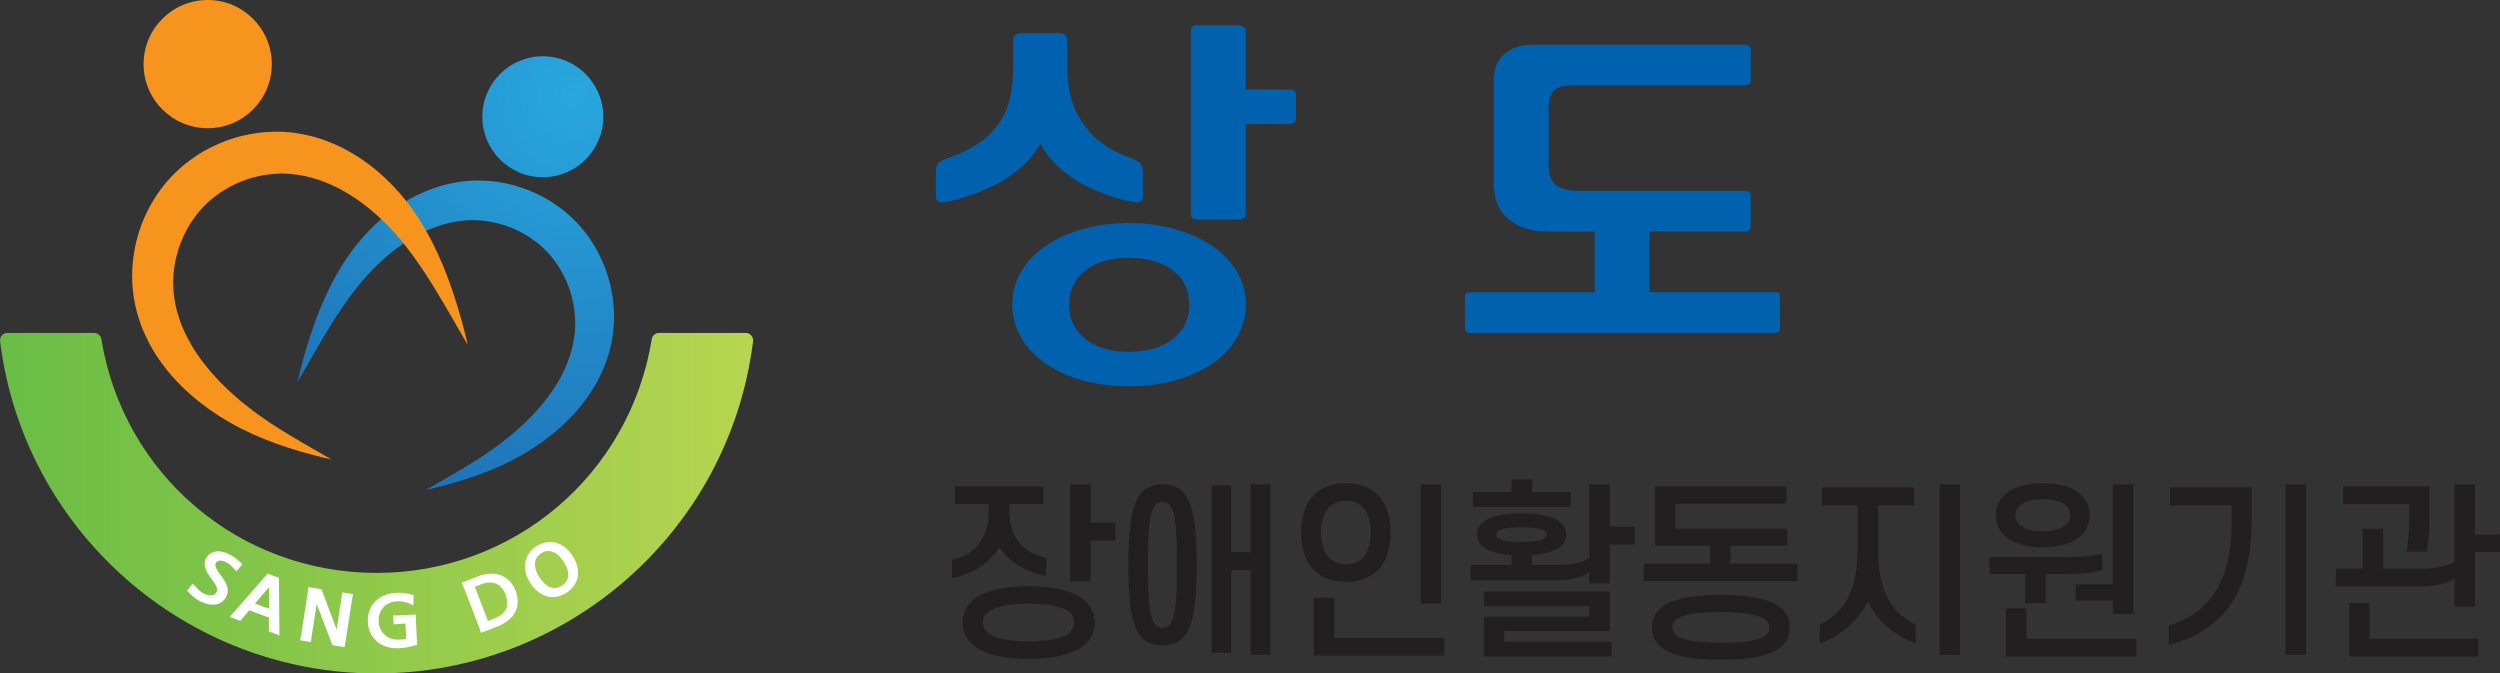 <?xml version="1.0" encoding="UTF-8"?>
<svg id="Layer_1" data-name="Layer 1" xmlns="http://www.w3.org/2000/svg" xmlns:xlink="http://www.w3.org/1999/xlink" viewBox="0 0 717.53 193.29">
  <rect x="0" y="0" width="717.53" height="193.29" fill="#333333" stroke="none"/>
  <defs>
    <style>
      .cls-1 {
        fill: #231f20;
      }

      .cls-2 {
        fill: url(#linear-gradient);
      }

      .cls-3 {
        fill: url(#New_Gradient_Swatch_copy_22);
      }

      .cls-4 {
        fill: #0061af;
      }

      .cls-5 {
        fill: #fff;
      }

      .cls-6 {
        fill: #f7941d;
      }

      .cls-7 {
        fill: url(#New_Gradient_Swatch_copy_22-2);
      }
    </style>
    <radialGradient id="New_Gradient_Swatch_copy_22" data-name="New Gradient Swatch copy 22" cx="164.74" cy="27" fx="164.74" fy="27" r="113.39" gradientUnits="userSpaceOnUse">
      <stop offset="0" stop-color="#29a7df"/>
      <stop offset="1" stop-color="#1e76ba"/>
    </radialGradient>
    <radialGradient id="New_Gradient_Swatch_copy_22-2" data-name="New Gradient Swatch copy 22" cx="164.74" cy="27" fx="164.74" fy="27" r="113.39" xlink:href="#New_Gradient_Swatch_copy_22"/>
    <linearGradient id="linear-gradient" x1="0" y1="144.42" x2="216.16" y2="144.42" gradientUnits="userSpaceOnUse">
      <stop offset="0" stop-color="#69bd45"/>
      <stop offset="1" stop-color="#b7d550"/>
    </linearGradient>
  </defs>
  <g>
    <path class="cls-3" d="M175.87,85.5c-.28-1.79-.62-3.59-1.14-5.35-.13-.44-.24-.88-.39-1.32l-.45-1.3-.23-.65-.26-.64-.53-1.28c-.19-.42-.39-.84-.59-1.26-.2-.42-.39-.84-.62-1.25-.45-.81-.89-1.64-1.4-2.42-.25-.39-.49-.8-.75-1.18l-.81-1.15c-.14-.19-.27-.38-.41-.58l-.47-.59-.96-1.18-.81-.9-.4-.44-.1-.11c-.26-.27-.11-.11-.18-.19l-.06-.06-.25-.25-1.01-.99c-.33-.33-.7-.63-1.05-.94-1.41-1.26-2.95-2.35-4.5-3.39l-1.2-.73-.6-.36c-.2-.12-.41-.22-.62-.33l-1.24-.65c-.41-.21-.84-.4-1.26-.6-3.38-1.57-6.96-2.61-10.59-3.16-1.82-.29-3.65-.41-5.48-.45-.49,0-.98.02-1.47.03l-.73.02c-.13,0-.22.01-.32.02l-.29.02c-.39.03-.77.06-1.16.1l-.46.04-.33.05-.67.09c-3.56.5-6.96,1.48-10.09,2.8-3.14,1.32-6.01,2.97-8.62,4.81-2.61,1.83-4.94,3.86-7.03,5.98-.54.51-1.02,1.07-1.52,1.6-.25.27-.49.54-.74.8-.23.28-.47.55-.7.83-.46.55-.92,1.08-1.37,1.66-.22.29-.44.57-.66.86-.21.28-.45.58-.62.84-.37.53-.74,1.06-1.1,1.58l-.07.1c-.1.13-.05.07-.08.11l-.03.05-.14.21-.27.42c-.18.28-.36.56-.54.83-.37.55-.69,1.11-1.03,1.66-.34.55-.66,1.1-.96,1.65-2.46,4.37-4.24,8.55-5.65,12.26-1.39,3.73-2.42,7.01-3.21,9.73-.19.68-.38,1.32-.55,1.93-.16.61-.32,1.18-.46,1.71-.29,1.06-.52,1.96-.7,2.7-.19.73-.32,1.3-.41,1.68-.09.38-.14.58-.14.58,0,0,.1-.17.3-.51.2-.34.5-.83.88-1.49.38-.65.85-1.46,1.4-2.41.55-.95,1.17-2.03,1.87-3.25,1.41-2.43,3.1-5.37,5.13-8.64,1.04-1.62,2.1-3.36,3.33-5.1,1.22-1.75,2.49-3.58,3.94-5.37.35-.46.72-.9,1.09-1.35.37-.45.73-.91,1.13-1.35.19-.22.39-.45.59-.67l.3-.34.15-.17.04-.04s.07-.09,0,.02l.08-.09c.43-.47.87-.94,1.31-1.41.23-.25.43-.43.64-.64.21-.21.42-.41.63-.62.4-.42.87-.83,1.33-1.25.23-.21.46-.42.69-.63.24-.2.47-.4.71-.61.48-.4.94-.83,1.45-1.21,3.93-3.18,8.49-5.89,13.41-7.55,2.46-.82,5-1.38,7.57-1.58l.48-.05.16-.02h.05s.15,0,.15,0c.39-.01.77-.03,1.16-.04h.29c.1-.01.2-.02.26-.01l.43.02.86.03.97.08c.32.03.65.04.97.1.65.09,1.29.16,1.93.31.32.07.64.12.96.19l.96.24.48.12.47.14.95.28c1.25.44,2.49.9,3.67,1.49,1.21.55,2.33,1.25,3.46,1.94,1.09.74,2.17,1.51,3.13,2.39.24.22.51.42.73.65l.7.68.18.17.04.04s0,0,.02.02h0s.4.45.4.45l.8.88.54.68.28.34c.1.12.19.26.29.39l.58.79c.19.27.36.55.54.82.73,1.09,1.34,2.27,1.93,3.45l.4.9.2.45.18.46.35.92c.11.31.21.62.31.94.82,2.5,1.3,5.09,1.43,7.66.01.32.04.64.04.96,0,.32,0,.64,0,.96v.48s-.03.47-.03.47c-.02.32-.04.63-.05.95v.12c-.02.13.01-.11,0-.06v.07s-.04.28-.04.28l-.07.57-.06.56-.07.44c-.05.29-.08.56-.13.87-.06.31-.12.63-.18.94-1.04,4.99-3.34,9.67-6.2,13.77-2.88,4.11-6.28,7.68-9.71,10.71-1.71,1.53-3.44,2.9-5.13,4.18-1.68,1.28-3.36,2.42-4.94,3.47-3.22,2.11-6.13,3.82-8.54,5.24-2.43,1.41-4.35,2.51-5.65,3.27-1.31.76-2,1.17-2,1.17,0,0,.2-.05.58-.13.38-.09.95-.21,1.68-.4.74-.18,1.64-.4,2.7-.69,1.06-.28,2.28-.62,3.64-1.02,2.72-.8,6.01-1.86,9.71-3.34,1.87-.75,3.82-1.64,5.86-2.65,2.03-1.02,4.12-2.21,6.24-3.56,4.22-2.73,8.62-6.15,12.6-10.64.99-1.13,1.96-2.31,2.87-3.57.47-.62.9-1.28,1.35-1.93.42-.68.86-1.34,1.26-2.05.83-1.39,1.56-2.87,2.23-4.4.68-1.53,1.24-3.14,1.73-4.79.11-.42.23-.83.34-1.25.11-.43.21-.9.31-1.35l.15-.68.1-.56.1-.56.05-.28v-.07s.05-.28.04-.2l.02-.17c.05-.44.11-.88.16-1.33l.08-.67.04-.67c.03-.45.06-.89.08-1.34.02-.45.01-.9.02-1.35.02-1.8-.14-3.6-.36-5.41Z"/>
    <circle class="cls-7" cx="155.79" cy="33.51" r="17.36"/>
  </g>
  <g>
    <path class="cls-6" d="M38.31,73.51c.3-1.9.66-3.8,1.21-5.67.14-.47.26-.94.41-1.4l.48-1.38.24-.69.28-.68.56-1.36c.2-.45.42-.89.63-1.33.22-.44.41-.89.66-1.32.48-.86.94-1.74,1.48-2.57.27-.42.52-.84.8-1.25l.86-1.22c.15-.2.28-.4.44-.61l.5-.63,1.02-1.25.86-.96.43-.47.11-.12c.27-.29.11-.12.19-.2l.07-.07.27-.26,1.07-1.05c.35-.36.74-.67,1.12-1,1.5-1.33,3.12-2.49,4.77-3.59l1.27-.77.64-.38c.22-.12.44-.23.65-.35l1.31-.69c.44-.23.89-.42,1.34-.63,3.58-1.66,7.38-2.77,11.23-3.35,1.92-.31,3.86-.43,5.8-.48.52.01,1.04.02,1.56.03l.78.02c.14,0,.23.01.34.02l.31.03c.41.03.82.07,1.23.1l.48.04.35.05.71.1c3.77.53,7.38,1.57,10.7,2.97,3.32,1.4,6.37,3.15,9.13,5.1,2.77,1.94,5.24,4.1,7.45,6.34.57.55,1.09,1.13,1.62,1.7.26.29.52.57.78.85.25.29.49.58.74.87.49.58.98,1.14,1.45,1.76.24.3.47.61.7.91.22.3.48.61.66.89.39.56.78,1.12,1.17,1.67l.07.1c.11.14.05.07.09.12l.04.06.15.22.29.44c.19.29.38.59.57.88.39.58.73,1.18,1.09,1.76.36.58.7,1.16,1.01,1.75,2.61,4.64,4.49,9.06,5.99,13,1.48,3.95,2.56,7.43,3.4,10.31.21.72.4,1.4.59,2.04.17.64.34,1.25.49,1.81.3,1.12.55,2.08.74,2.86.2.78.34,1.38.43,1.78.1.4.15.61.15.61,0,0-.11-.18-.32-.54-.21-.36-.53-.88-.94-1.58-.41-.69-.91-1.54-1.48-2.55-.58-1-1.24-2.16-1.99-3.45-1.49-2.57-3.29-5.69-5.44-9.16-1.1-1.72-2.23-3.56-3.53-5.41-1.29-1.85-2.64-3.79-4.17-5.69-.37-.48-.77-.95-1.16-1.43-.4-.48-.78-.97-1.2-1.44-.21-.24-.41-.47-.62-.71l-.31-.36-.16-.18-.04-.04s-.07-.09,0,.02l-.09-.09c-.46-.49-.92-.99-1.39-1.49-.24-.27-.45-.46-.68-.68-.22-.22-.44-.44-.67-.66-.43-.44-.93-.88-1.41-1.33-.24-.22-.48-.45-.73-.67-.25-.21-.5-.43-.76-.65-.51-.43-1-.88-1.54-1.28-4.16-3.37-9-6.25-14.22-8-2.61-.87-5.3-1.46-8.03-1.68l-.51-.05-.17-.02h-.06s-.15,0-.15,0c-.41-.01-.82-.03-1.23-.04h-.31c-.1-.01-.21-.02-.28-.01l-.46.02-.92.03-1.02.09c-.34.03-.69.04-1.03.1-.68.1-1.37.17-2.05.32-.34.07-.68.12-1.02.2l-1.01.25-.51.12-.5.15-1,.3c-1.32.46-2.64.96-3.89,1.58-1.28.58-2.47,1.32-3.67,2.05-1.15.79-2.3,1.6-3.32,2.53-.26.23-.54.44-.78.69l-.74.72-.19.18-.05.04s0,0-.02.02h0s-.43.48-.43.48l-.84.93-.58.72-.29.36c-.1.13-.2.28-.31.42l-.62.84c-.2.28-.38.58-.57.87-.77,1.16-1.42,2.4-2.04,3.65l-.43.96-.22.48-.19.49-.38.98c-.12.33-.22.66-.33.99-.87,2.65-1.38,5.4-1.51,8.12-.01.34-.04.68-.05,1.02,0,.34,0,.68,0,1.02v.51s.03.5.03.5c.02.34.04.67.06,1.01v.13c.02.14-.01-.12,0-.06v.08s.04.3.04.3l.07.6.07.6.07.46c.05.31.08.6.14.92.07.33.13.66.2.99,1.1,5.29,3.54,10.25,6.57,14.6,3.06,4.35,6.66,8.14,10.29,11.35,1.81,1.62,3.65,3.07,5.44,4.43,1.78,1.36,3.56,2.56,5.24,3.68,3.41,2.23,6.49,4.05,9.06,5.55,2.58,1.49,4.61,2.66,5.99,3.46,1.39.81,2.13,1.24,2.13,1.24,0,0-.21-.05-.61-.14-.4-.09-1.01-.23-1.79-.42-.78-.19-1.74-.43-2.87-.73-1.13-.29-2.42-.65-3.86-1.08-2.88-.85-6.37-1.98-10.29-3.55-1.99-.79-4.05-1.73-6.21-2.81-2.15-1.08-4.36-2.34-6.62-3.77-4.48-2.89-9.14-6.52-13.36-11.28-1.05-1.2-2.08-2.44-3.04-3.79-.5-.66-.96-1.36-1.43-2.05-.44-.72-.91-1.42-1.33-2.17-.87-1.47-1.65-3.04-2.36-4.67-.72-1.62-1.32-3.33-1.83-5.08-.12-.44-.24-.88-.36-1.33-.12-.46-.22-.95-.33-1.43l-.15-.72-.11-.59-.11-.59-.05-.3v-.07s-.05-.3-.04-.21l-.02-.18c-.06-.47-.11-.94-.17-1.41l-.08-.71-.05-.71c-.03-.47-.06-.95-.09-1.42-.03-.48-.01-.95-.02-1.43-.02-1.91.15-3.82.38-5.73Z"/>
    <circle class="cls-6" cx="59.61" cy="18.4" r="18.4"/>
  </g>
  <g>
    <path class="cls-1" d="M274.09,144.66v-5.07h25.32v5.07h-9.72v1.84c0,8.31,4.48,12.26,10.58,13.6v5.18c-5.83-1.03-10.85-4.1-13.39-8.26-2.59,4.21-7.67,7.94-13.66,8.91v-5.24c6.26-1.35,10.58-5.72,10.58-14.2v-1.84h-9.72ZM276.25,178.67c0-2.97,1.4-5.24,3.62-6.91,3.51-2.48,9.02-3.51,15.39-3.51s11.88,1.03,15.33,3.51c2.21,1.67,3.62,3.94,3.62,6.91s-1.4,5.29-3.62,6.96c-3.46,2.48-9.02,3.46-15.33,3.46s-11.88-.97-15.39-3.46c-2.21-1.67-3.62-3.94-3.62-6.96ZM282.13,178.67c0,1.35.7,2.48,2,3.35,2.16,1.46,6.1,2.05,11.12,2.05s8.91-.59,11.18-2.05c1.24-.86,1.89-2,1.89-3.35s-.65-2.48-1.89-3.35c-2.27-1.4-6.21-2.05-11.18-2.05s-8.96.65-11.12,2.05c-1.3.86-2,2-2,3.35ZM313.02,138.99v11.01h7.13v5.13h-7.13v11.77h-5.88v-27.91h5.88Z"/>
    <path class="cls-1" d="M323.87,162.15c0-11.77,1.03-17.76,3.83-20.84,1.46-1.51,3.35-2.32,5.94-2.32s4.53.81,5.94,2.32c2.86,3.08,3.89,9.07,3.89,20.84s-1.03,17.76-3.89,20.84c-1.4,1.46-3.35,2.21-5.94,2.21s-4.48-.76-5.94-2.21c-2.81-3.08-3.83-9.07-3.83-20.84ZM329.48,162.15c0,10.1.43,14.95,1.94,16.95.54.76,1.3,1.08,2.21,1.08.97,0,1.67-.32,2.27-1.08,1.51-2,1.89-6.86,1.89-16.95s-.38-15.01-1.89-16.95c-.59-.76-1.3-1.13-2.27-1.13-.92,0-1.67.38-2.21,1.13-1.51,1.94-1.94,6.86-1.94,16.95ZM364.63,187.96h-5.72v-24.35h-5.51v23.75h-5.61v-48.05h5.61v19.17h5.51v-19.49h5.72v48.97Z"/>
    <path class="cls-1" d="M373.42,152.81c0-4.97,1.51-8.8,4.1-11.18,2.21-1.94,5.18-2.97,8.75-2.97s6.59,1.03,8.75,2.97c2.65,2.38,4.1,6.21,4.1,11.18s-1.46,8.85-4.1,11.23c-2.16,1.94-5.13,2.97-8.75,2.97s-6.53-1.03-8.75-2.97c-2.59-2.38-4.1-6.21-4.1-11.23ZM414.51,188.17h-37.47v-16.63h5.88v11.55h31.58v5.07ZM379.15,152.81c0,3.29.81,5.72,2.32,7.29,1.19,1.19,2.81,1.84,4.8,1.84s3.62-.65,4.86-1.84c1.46-1.57,2.27-4,2.27-7.29s-.81-5.72-2.27-7.23c-1.24-1.19-2.86-1.84-4.86-1.84s-3.62.65-4.8,1.84c-1.51,1.51-2.32,3.99-2.32,7.23ZM413.64,173.27h-5.88v-34.28h5.88v34.28Z"/>
    <path class="cls-1" d="M423.9,153.46c0-1.94,1.03-3.35,2.86-4.32,2.27-1.24,5.72-1.78,9.99-1.78s7.56.54,9.77,1.67c1.89,1.03,2.97,2.43,2.97,4.43,0,1.84-1.03,3.29-2.86,4.26-1.67.86-4.05,1.4-6.91,1.62v2.81h7.13c4.32,0,7.45-.76,9.29-2v-21.16h5.88v12.15h7.18v5.13h-7.18v11.18h-5.88v-3.19c-2,1.57-5.4,2.32-10.85,2.32h-23.21v-4.43h11.77v-2.81c-2.97-.22-5.34-.76-7.07-1.67-1.78-.97-2.86-2.38-2.86-4.21ZM433.83,137.59h5.94v3.62h11.01v4.26h-28.02v-4.26h11.07v-3.62ZM431.73,181.1v3.13h30.88v4.21h-36.71v-11.45h30.23v-3.02h-30.23v-4.21h36.12v11.34h-30.29ZM429.46,153.46c0,.54.43,1.03,1.08,1.3,1.3.59,3.51.76,6.21.76s4.86-.16,6.1-.76c.7-.27,1.13-.76,1.13-1.3,0-.59-.43-1.03-1.13-1.35-1.24-.59-3.51-.76-6.1-.76s-4.97.16-6.26.76c-.65.32-1.03.76-1.03,1.35Z"/>
    <path class="cls-1" d="M512.71,144.55h-31.85v7.18h32.12v4.91h-16.3v5.13h19.22v5.02h-44.11v-5.02h19.06v-5.13h-15.82v-17.06h37.68v4.97ZM474.11,180.08c0-3.02,1.4-5.07,3.94-6.59,3.4-1.94,8.91-2.75,15.87-2.75s12.42.81,15.82,2.75c2.54,1.51,3.94,3.56,3.94,6.59s-1.4,5.07-3.94,6.59c-3.4,1.94-8.8,2.7-15.82,2.7s-12.47-.76-15.87-2.7c-2.54-1.51-3.94-3.56-3.94-6.59ZM479.99,180.08c0,1.08.59,2,1.67,2.65,2.21,1.24,6.32,1.73,12.26,1.73s10.04-.49,12.2-1.73c1.13-.65,1.73-1.57,1.73-2.65s-.59-1.94-1.73-2.65c-2.16-1.24-6.26-1.73-12.2-1.73s-10.04.49-12.26,1.73c-1.08.7-1.67,1.57-1.67,2.65Z"/>
    <path class="cls-1" d="M522.86,145.04v-5.18h26.56v5.18h-10.37v13.17c0,13.06,5.13,18.36,10.8,21.06v5.4c-6.1-2.11-11.39-6.86-13.77-12.04-2.38,5.18-7.72,9.99-13.77,12.04v-5.4c5.56-2.65,10.8-7.99,10.8-21.06v-13.17h-10.26ZM562.54,138.99v48.97h-5.88v-48.97h5.88Z"/>
    <path class="cls-1" d="M587.15,164.74v8.42h-5.88v-8.42h-10.26v-4.86h22.24c3.94,0,7.4-.22,10.1-.97v4.7c-2.48.81-6.05,1.13-9.93,1.13h-6.26ZM572.85,147.85c0-2.7,1.19-4.86,3.02-6.32,2.54-2,6.37-2.86,10.47-2.86s7.88.86,10.37,2.86c1.89,1.46,3.02,3.62,3.02,6.32s-1.13,4.91-3.02,6.37c-2.48,1.94-6.26,2.86-10.37,2.86s-7.94-.92-10.47-2.86c-1.84-1.46-3.02-3.62-3.02-6.37ZM613.18,188.44h-37.47v-13.87h5.88v8.8h31.58v5.07ZM578.46,147.85c0,1.35.59,2.32,1.51,3.02,1.4,1.08,3.62,1.62,6.37,1.62s4.97-.54,6.32-1.62c.92-.7,1.46-1.67,1.46-3.02s-.54-2.27-1.46-3.02c-1.35-1.03-3.67-1.57-6.32-1.57s-4.97.54-6.37,1.57c-.92.76-1.51,1.73-1.51,3.02ZM612.31,176.24h-5.88v-3.89h-10.69v-4.64h10.69v-28.72h5.88v37.25Z"/>
    <path class="cls-1" d="M640.49,150.44v-5.4h-17.71v-5.18h23.48v9.88c0,18.63-6.91,31.04-23.81,35.36v-5.56c12.42-3.62,18.03-13.82,18.03-29.1ZM661.87,138.99v48.97h-5.88v-48.97h5.88Z"/>
    <path class="cls-1" d="M704.46,138.99h5.88v14.41h7.18v5.02h-7.18v15.71h-5.88v-8.15c-2,1.57-5.4,2.32-10.85,2.32h-23.21v-5.07h7.72v-11.45h5.88v11.45h11.18c4.32,0,7.56-.92,9.29-2.05v-22.19ZM691.45,150.06v-5.34h-18.95v-5.13h24.78v10.2c0,2.97-.27,5.99-.76,8.53h-5.83c.43-2.48.76-5.51.76-8.26ZM711.27,188.44h-37.04v-15.33h5.83v10.26h31.2v5.07Z"/>
  </g>
  <path class="cls-2" d="M108.08,193.29C53.21,193.29,6.76,152.29.02,97.93c-.07-.6.11-1.21.51-1.66.4-.46.98-.72,1.59-.72h24.88c1.04,0,1.92.75,2.09,1.78,6.32,38.88,39.54,67.1,78.99,67.1s72.67-28.22,78.99-67.1c.17-1.03,1.05-1.78,2.09-1.78h24.88c.61,0,1.18.26,1.59.72.4.45.59,1.06.51,1.66-6.74,54.37-53.2,95.36-108.06,95.36Z"/>
  <g>
    <path class="cls-5" d="M67.86,164c-.51-.59-.97-1.08-1.36-1.47-.4-.39-.83-.73-1.31-1-.26-.15-.54-.28-.85-.4-.31-.12-.61-.19-.9-.22-.31-.02-.6.01-.86.11-.26.1-.47.28-.63.55-.13.23-.18.49-.13.77.04.28.14.57.3.87.13.3.3.6.51.9.21.3.41.59.62.86.32.44.65.92,1,1.42.34.51.62,1.03.83,1.56.19.54.29,1.1.29,1.68,0,.58-.17,1.16-.51,1.76-.42.74-.94,1.28-1.56,1.62-.61.34-1.28.52-1.99.54-.72.03-1.48-.08-2.26-.33-.78-.25-1.56-.6-2.32-1.04-.5-.29-1.01-.67-1.53-1.15-.52-.48-1.02-.98-1.5-1.49l1.63-2.08c.17.2.37.43.61.69.23.25.48.51.75.77.25.26.5.51.76.73.26.23.51.41.75.55.3.17.63.32,1,.45.37.13.74.2,1.1.22.37.02.71-.03,1.03-.17.32-.13.58-.37.78-.72.16-.27.22-.56.18-.86-.03-.3-.12-.62-.26-.94-.15-.31-.33-.62-.56-.94-.22-.32-.44-.63-.66-.95-.01-.04-.04-.08-.09-.13-.05-.04-.08-.08-.1-.11-.3-.42-.6-.86-.9-1.33-.3-.47-.53-.96-.71-1.48-.18-.5-.27-1.01-.27-1.53,0-.52.14-1.02.42-1.51.36-.62.8-1.09,1.33-1.4.53-.31,1.11-.5,1.74-.55.63-.05,1.29.02,1.99.21.7.19,1.4.48,2.09.88.47.27,1.01.64,1.6,1.1.59.46,1.14.97,1.64,1.51l-1.71,2.03Z"/>
    <path class="cls-5" d="M77.19,177.26l-5.64-2.09c-.41.48-.85.99-1.31,1.53-.46.54-.89,1.03-1.29,1.49l-3.02-1.12,10.87-12.43,3.26,1.21.14,16.51-3.02-1.12v-3.98ZM77.21,174.72c0-1.05,0-2.08,0-3.1,0-1.02,0-2.04,0-3.08l-4.04,4.68,4.03,1.49Z"/>
    <path class="cls-5" d="M90.88,173.43l-1.3,8.35c-.06.37-.12.79-.18,1.26-.07.47-.12.88-.15,1.22l-3.13-.49c.07-.34.15-.74.24-1.21.09-.47.16-.89.22-1.26l1.6-10.3c.05-.35.11-.76.17-1.23.06-.47.11-.88.15-1.26l3.78.59,4.33,11.58,1.27-8.18c.06-.35.11-.76.17-1.23.06-.47.11-.88.15-1.26l3.13.49c-.07.35-.15.77-.23,1.24-.08.48-.15.89-.2,1.22l-1.76,11.31c-.03.16-.06.37-.11.63-.05.26-.08.53-.09.83l-3.53-.55-4.51-11.79Z"/>
    <path class="cls-5" d="M118.68,173.78c-1.6-.87-3.17-1.27-4.72-1.19-.84.04-1.6.22-2.27.53-.67.31-1.23.72-1.69,1.22-.46.52-.81,1.12-1.04,1.8-.23.68-.33,1.42-.29,2.21.04.82.22,1.56.53,2.22.31.66.72,1.22,1.25,1.67.53.47,1.14.81,1.85,1.05.71.23,1.49.33,2.33.28.31-.02.64-.04.98-.06.34-.03.67-.1.98-.22l-.22-4.33-1.2.06c-.31.02-.68.04-1.09.08-.41.04-.78.08-1.09.12l-.13-2.59c.35.01.73.01,1.15,0,.42-.01.81-.03,1.15-.05l4.17-.21c0,.37.01.8.03,1.27.02.48.03.89.05,1.25l.31,6.12c-.52.19-1.22.4-2.09.61-.87.22-1.91.36-3.13.42-1.24.06-2.38-.06-3.44-.38-1.06-.32-1.98-.8-2.77-1.45-.8-.65-1.44-1.45-1.91-2.41-.47-.96-.74-2.06-.8-3.3-.06-1.21.09-2.31.47-3.3.37-1,.92-1.86,1.65-2.6.72-.72,1.58-1.3,2.6-1.72,1.02-.43,2.15-.67,3.38-.73.83-.04,1.63-.02,2.41.07.78.09,1.66.27,2.63.55l-.08,3.03Z"/>
    <path class="cls-5" d="M138.03,181.63c-.04-.16-.09-.31-.13-.47-.04-.15-.09-.32-.14-.51l-4.29-11.12c-.13-.33-.29-.72-.47-1.15-.18-.43-.36-.82-.52-1.15l4.73-1.83c1.15-.45,2.28-.69,3.39-.74,1.1-.05,2.13.09,3.09.43.94.36,1.78.9,2.52,1.63.74.73,1.31,1.65,1.74,2.75.46,1.2.67,2.33.64,3.39-.04,1.06-.3,2.03-.78,2.9-.48.89-1.16,1.68-2.05,2.37-.89.7-1.96,1.28-3.2,1.76l-4.51,1.74ZM140.06,178.21l1.82-.7c1.61-.62,2.71-1.49,3.31-2.62.6-1.13.56-2.56-.12-4.32-.29-.76-.68-1.4-1.14-1.92-.47-.51-.99-.9-1.58-1.15-.59-.23-1.24-.34-1.92-.32-.69.02-1.4.17-2.13.45l-2.02.78,3.78,9.81Z"/>
    <path class="cls-5" d="M152.23,167.36c-.66-1.01-1.11-2.02-1.35-3.03-.24-1.01-.29-1.97-.14-2.9.15-.92.5-1.77,1.03-2.57.54-.8,1.26-1.5,2.18-2.09.92-.6,1.85-.97,2.8-1.14.95-.16,1.87-.12,2.77.11.91.25,1.77.69,2.59,1.32.82.63,1.56,1.46,2.21,2.47.66,1.03,1.12,2.05,1.36,3.06.25,1.01.29,1.98.14,2.89-.15.92-.5,1.77-1.04,2.56-.54.79-1.27,1.49-2.19,2.08-.92.6-1.85.98-2.8,1.14-.95.17-1.87.13-2.77-.1-.9-.24-1.76-.67-2.58-1.31-.82-.64-1.57-1.47-2.23-2.5ZM154.81,165.69c.38.59.81,1.12,1.28,1.61.47.48.98.85,1.54,1.1.55.27,1.13.39,1.74.35.61-.03,1.25-.26,1.91-.69s1.13-.91,1.41-1.46c.28-.55.42-1.13.41-1.74-.01-.6-.14-1.21-.39-1.84-.25-.63-.56-1.24-.94-1.83-.39-.6-.83-1.14-1.31-1.62-.49-.48-1-.84-1.56-1.08-.55-.25-1.13-.36-1.74-.33-.61.03-1.23.25-1.86.66-.63.41-1.08.88-1.36,1.42-.27.54-.41,1.11-.41,1.72,0,.6.12,1.23.35,1.86.24.64.55,1.26.94,1.86Z"/>
  </g>
  <g>
    <path class="cls-4" d="M324.76,57.9c-3.04-.59-6.05-1.5-9.01-2.72-2.96-1.22-5.24-2.35-6.84-3.39-.64-.44-1.38-.96-2.22-1.55-.84-.59-1.72-1.29-2.64-2.11-.92-.81-1.86-1.79-2.82-2.94-.96-1.15-1.84-2.46-2.64-3.94-1.84,3.04-3.7,5.31-5.58,6.83-1.88,1.52-3.46,2.68-4.74,3.5-.8.52-1.82,1.07-3.06,1.67-1.24.59-2.58,1.18-4.02,1.78-1.44.59-2.98,1.15-4.62,1.67-1.64.52-3.22.93-4.74,1.22-.88.22-1.64.24-2.28.06-.64-.18-.96-.68-.96-1.5v-7.11c0-1.04.18-1.81.54-2.33.36-.52,1.14-1,2.34-1.44,5.2-1.78,9.17-3.92,11.89-6.44,1.44-1.33,2.64-2.7,3.6-4.11.96-1.41,1.72-2.94,2.28-4.61.56-1.67.96-3.51,1.2-5.55.24-2.03.36-4.35.36-6.94v-6.77c0-.37.22-.74.66-1.11.44-.37.9-.56,1.38-.56h11.53c.48,0,.92.19,1.32.56.4.37.6.74.6,1.11v6.77c0,4.22.44,7.85,1.32,10.88.88,3.04,2.52,5.96,4.92,8.77,2.72,3.33,6.92,6,12.61,7.99,1.2.44,1.98.93,2.34,1.44.36.52.54,1.3.54,2.33v7.11c0,.82-.32,1.31-.96,1.5-.64.19-1.4.17-2.28-.06ZM324.04,64.01c4.64,0,9.01.57,13.09,1.72,4.08,1.15,7.64,2.74,10.69,4.77,3.04,2.04,5.42,4.5,7.14,7.38,1.72,2.89,2.58,6.07,2.58,9.55s-.86,6.66-2.58,9.55c-1.72,2.89-4.1,5.37-7.14,7.44-3.04,2.07-6.6,3.66-10.69,4.77-4.08,1.11-8.45,1.67-13.09,1.67s-9.13-.56-13.21-1.67c-4.08-1.11-7.63-2.7-10.63-4.77-3-2.07-5.36-4.55-7.08-7.44-1.72-2.89-2.58-6.07-2.58-9.55s.86-6.66,2.58-9.55c1.72-2.89,4.08-5.35,7.08-7.38,3-2.04,6.54-3.63,10.63-4.77,4.08-1.15,8.48-1.72,13.21-1.72ZM341.33,87.54c0-4.22-1.56-7.53-4.68-9.94-3.12-2.4-7.32-3.61-12.61-3.61s-9.47,1.2-12.55,3.61c-3.08,2.41-4.62,5.72-4.62,9.94,0,4,1.54,7.23,4.62,9.72,3.08,2.48,7.26,3.72,12.55,3.72s9.49-1.24,12.61-3.72c3.12-2.48,4.68-5.72,4.68-9.72ZM370.27,25.7c1.12,0,1.68.59,1.68,1.78v6.55c0,.37-.16.72-.48,1.05-.32.33-.72.5-1.2.5h-12.73v25.76c0,.52-.2.93-.6,1.22-.4.3-.84.44-1.32.44h-12.13c-1.12,0-1.68-.55-1.68-1.67V8.93c0-1.11.56-1.67,1.68-1.67h12.13c.48,0,.92.15,1.32.44.4.3.6.7.6,1.22v16.77h12.73Z"/>
    <path class="cls-4" d="M509.68,83.88c.8,0,1.2.41,1.2,1.22v9.1c0,.89-.4,1.33-1.2,1.33h-87.66c-1.04,0-1.56-.44-1.56-1.33v-9.1c0-.81.52-1.22,1.56-1.22h35.66v-17.43h-13.45c-4.8,0-8.59-1.2-11.35-3.61-2.76-2.4-4.14-5.72-4.14-9.94v-30.09c0-3.11,1.02-5.55,3.06-7.33,2.04-1.78,4.86-2.66,8.47-2.66h60.76c.32,0,.64.13.96.39.32.26.48.54.48.83v9.22c0,.37-.16.67-.48.89-.32.22-.64.33-.96.33h-49.83c-2.56,0-4.32.54-5.28,1.61-.96,1.07-1.44,2.72-1.44,4.94v16.54c0,2.59.7,4.44,2.1,5.55,1.4,1.11,3.54,1.67,6.42,1.67h48.15c.32,0,.62.13.9.39.28.26.42.57.42.94v8.99c0,.37-.14.69-.42.94-.28.26-.58.39-.9.39h-27.74v17.43h36.26Z"/>
  </g>
</svg>